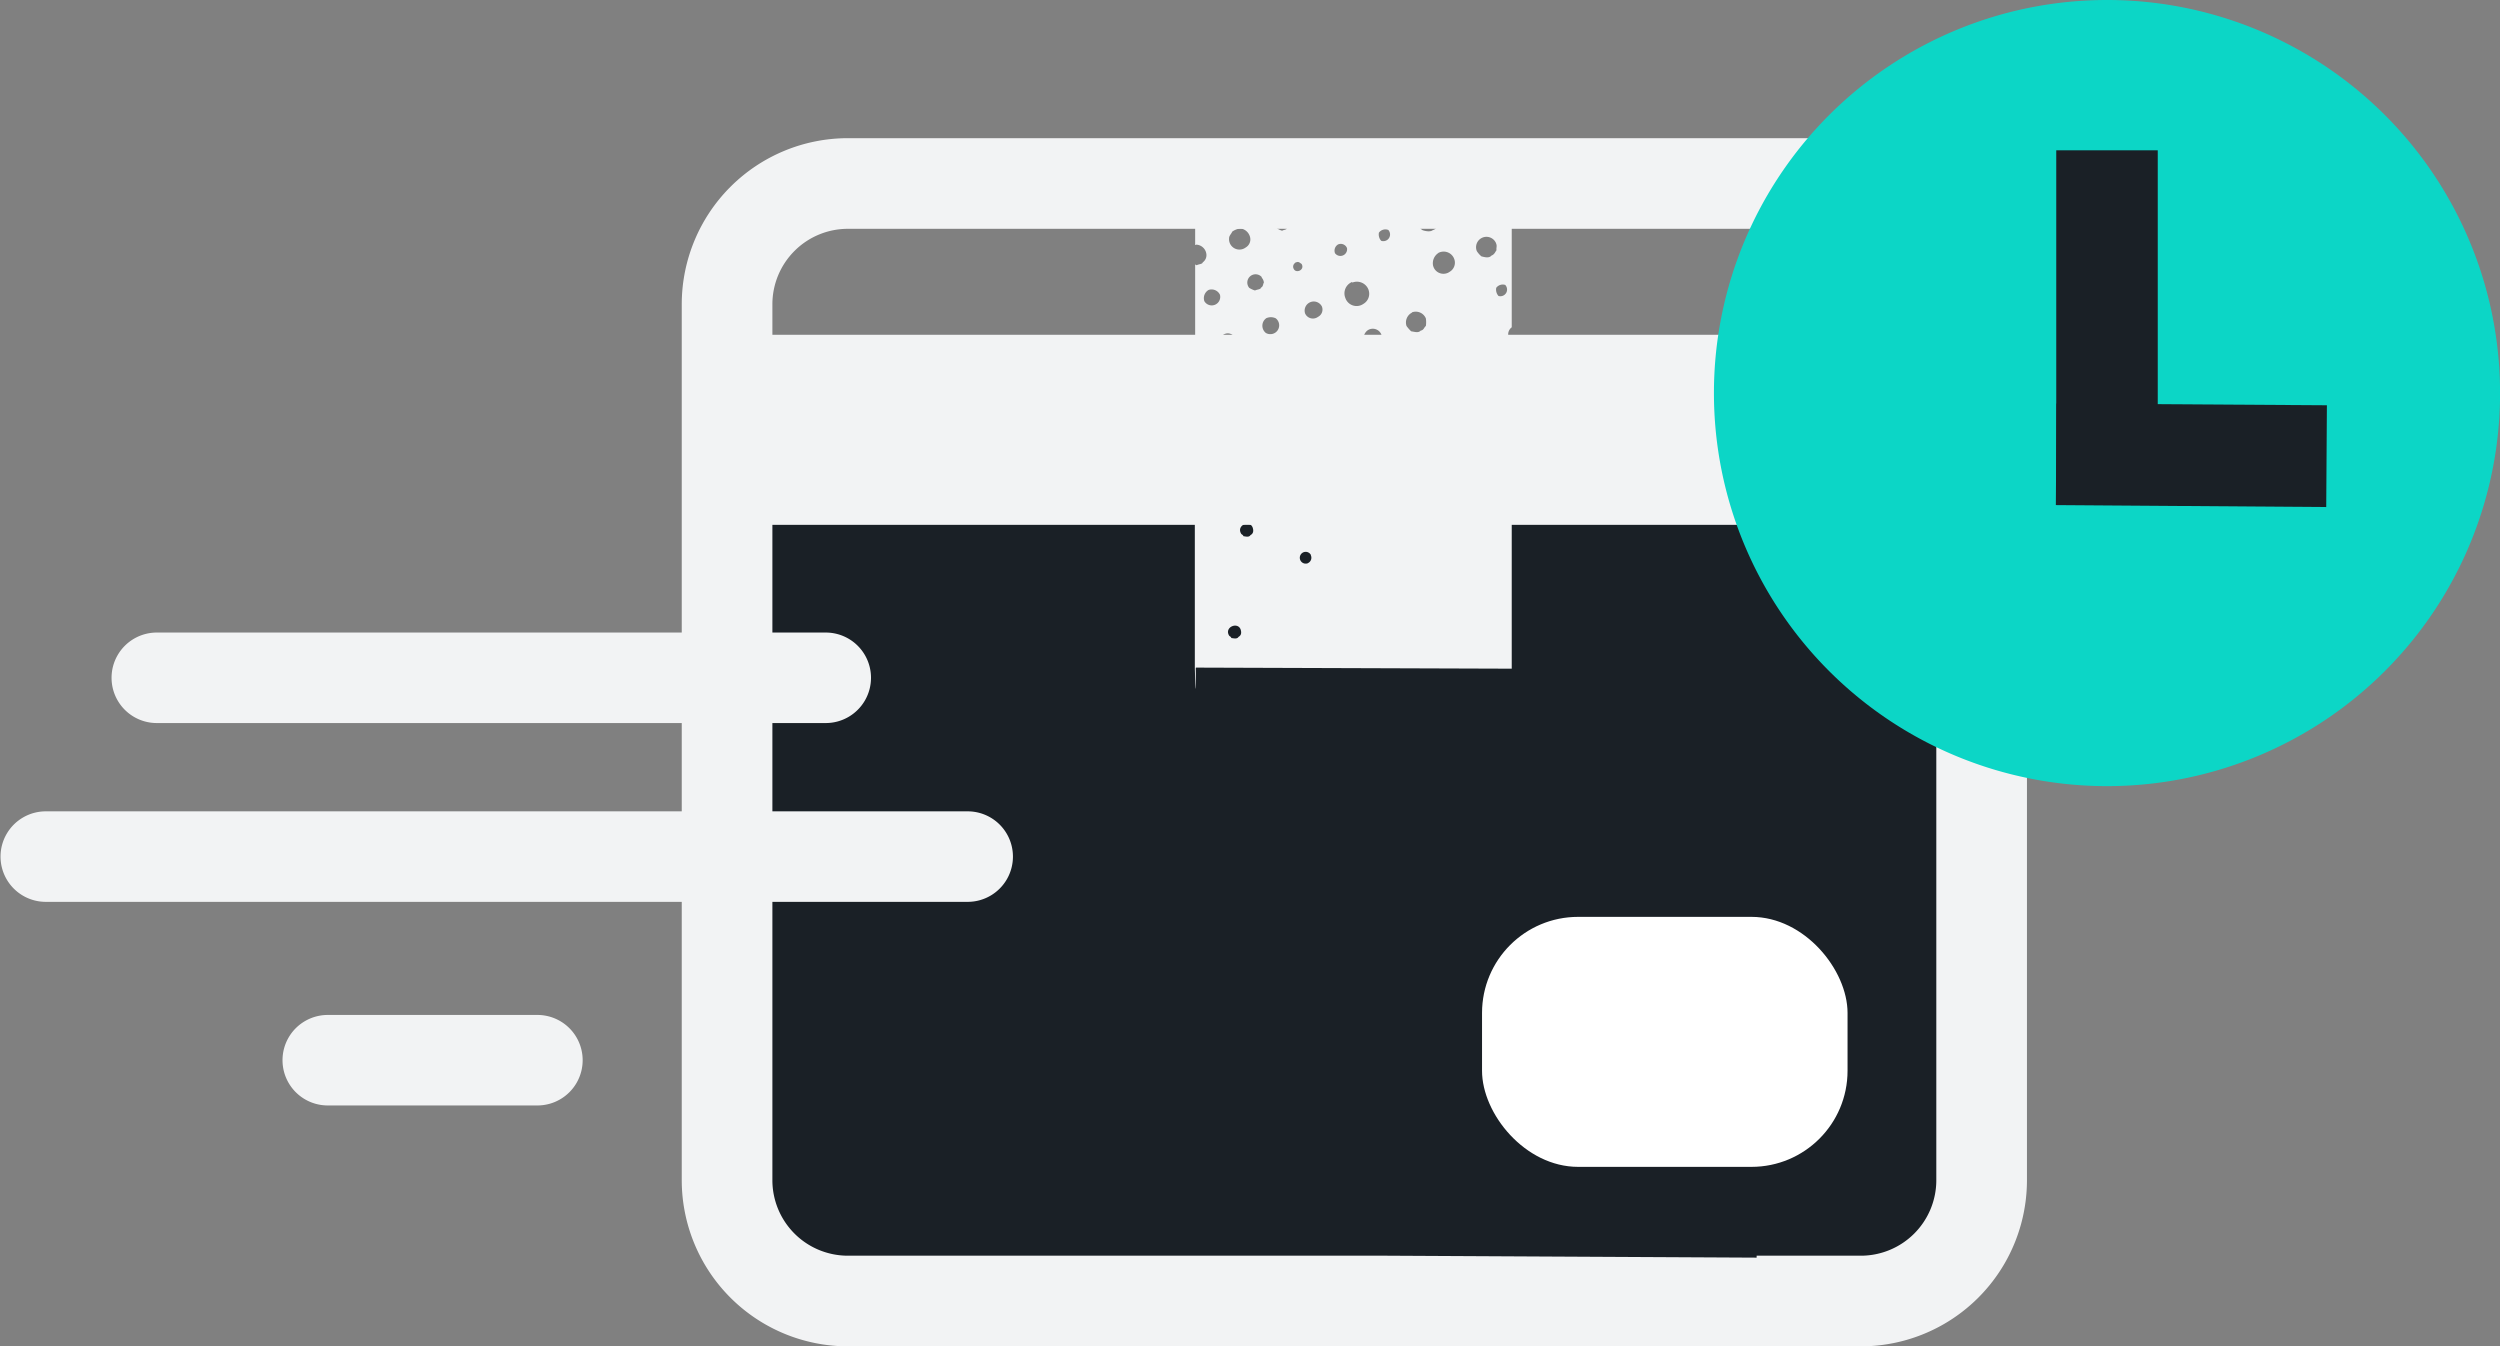 <svg id="Group_822" data-name="Group 822" xmlns="http://www.w3.org/2000/svg" width="37.29" height="20.082" viewBox="0 0 37.29 20.082">
  <rect x="0" y="0" width="37.29" height="20.082" fill="#808080" stroke="none"/>
  <g id="Group_556" data-name="Group 556">
    <rect id="Rectangle_700" data-name="Rectangle 700" width="18.516" height="12.035" transform="translate(10.801 6.801)" fill="#1a2026"/>
    <path id="Path_124437" data-name="Path 124437" d="M4.665,22.693a.675.675,0,1,0,0,1.35h9.978a.675.675,0,1,0,0-1.35Z" transform="translate(-2.326 -13.258)" fill="#f2f3f4" fill-rule="evenodd"/>
    <path id="Path_124438" data-name="Path 124438" d="M10.8,36.412a.675.675,0,1,0,0,1.35h3.127a.675.675,0,1,0,0-1.35Z" transform="translate(-5.911 -21.273)" fill="#f2f3f4" fill-rule="evenodd"/>
    <path id="Path_124439" data-name="Path 124439" d="M.683,29.109a.675.675,0,1,0,0,1.35H14.434a.675.675,0,1,0,0-1.35Z" transform="translate(0 -17.007)" fill="#f2f3f4" fill-rule="evenodd"/>
    <path id="Path_124441" data-name="Path 124441" d="M55.022,13.87c.03-.018.046-.011.05.023l-.037.013Z" transform="translate(-32.146 -8.098)" fill-rule="evenodd"/>
    <path id="Path_124442" data-name="Path 124442" d="M55.517,15.418a.073.073,0,0,1,.04-.087.251.251,0,0,1,.062.029.059.059,0,0,1-.1.058" transform="translate(-32.434 -8.957)" fill-rule="evenodd"/>
    <path id="Path_124443" data-name="Path 124443" d="M24.458,7.435V20.5a2.479,2.479,0,0,0,2.479,2.478H42.045A2.478,2.478,0,0,0,44.523,20.5V9.547H43.171V20.5a1.126,1.126,0,0,1-1.126,1.126H40.491v.029l-5.509-.029H26.937A1.126,1.126,0,0,1,25.81,20.5V7.435a1.126,1.126,0,0,1,1.127-1.126H42.6V4.957H26.937a2.479,2.479,0,0,0-2.479,2.478Z" transform="translate(-14.289 -2.896)" fill="#f2f3f4"/>
    <line id="Line_301" data-name="Line 301" x2="18.401" transform="translate(11.019 6.411)" fill="none" stroke="#f2f3f4" stroke-miterlimit="10" stroke-width="2.835"/>
    <path id="Path_124444" data-name="Path 124444" d="M73.215,5.863A5.863,5.863,0,1,1,67.352,0a5.862,5.862,0,0,1,5.863,5.863" transform="translate(-35.924 0)" fill="#0cd6c6"/>
    <path id="Line_302" data-name="Line 302" d="M-.186,3.494H-1.7V-1.7H-.186Z" transform="translate(32.371 3.942)" fill="#1a2026"/>
    <path id="Line_303" data-name="Line 303" d="M2.321-.171-1.712-.2l.01-1.515,4.033.026Z" transform="translate(32.377 7.734)" fill="#1a2026"/>
    <rect id="Rectangle_704" data-name="Rectangle 704" width="5.452" height="3.729" rx="1.433" transform="translate(22.106 13.676)" fill="#fff"/>
    <path id="Path_124440" data-name="Path 124440" d="M42.887,14.343l4.71.016V9.469c-.006,0-.015,0-.021-.01a.132.132,0,0,1,.021-.192V7.718H46.519a.1.1,0,0,1,0,.011c-.03.032-.042.072-.1.089-.035.03-.113.015-.153,0a.208.208,0,0,1-.08-.1H44.274a.072.072,0,0,1-.032.072c0,.023-.05.022-.069.037a.285.285,0,0,1-.076-.035.11.11,0,0,1-.022-.074h-1.2v.321c.005,0,.01,0,.016-.005a.16.16,0,0,1,.15.132.131.131,0,0,1-.054.133c0,.025-.062.026-.088.042-.009,0-.015-.009-.024-.011V10.2l0,0a.188.188,0,0,1,.232.1.174.174,0,0,1-.237.21v3.838s.009.307.014.31,0-.312,0-.31m.438-2.744a.119.119,0,0,1,.14-.04.1.1,0,0,1-.106.162.14.14,0,0,1-.034-.122m.2,2.28c-.021.039-.08.02-.107.018-.007-.023-.025-.023-.035-.039-.071-.123.126-.206.172-.092.017.05.012.091-.031.114m.18-1.52c-.021.04-.079.02-.106.018-.007-.023-.025-.022-.035-.039-.072-.124.127-.207.172-.092.017.049.012.091-.031.114m.416-.841c-.007.034-.047,0-.073.027a.194.194,0,0,1-.113-.084.136.136,0,0,1,.252-.1c.011.066.006.128-.066.158m.442,1.259a.088.088,0,1,1,.042-.123l0,.007a.088.088,0,0,1-.045.116M44.417,10.6a.141.141,0,0,1-.035-.121.12.12,0,0,1,.141-.04.1.1,0,0,1-.106.162m.356.622a.1.1,0,0,1-.122.026.14.14,0,0,1-.034-.122.121.121,0,0,1,.14-.041.1.1,0,0,1,.016.137m.191.68a.1.1,0,0,1-.113-.046.107.107,0,0,1,.046-.131.1.1,0,0,1,.133.055.1.1,0,0,1-.066.121m.642-.244a.085.085,0,1,1,.049-.114.088.088,0,0,1-.049.114m.477-.2a.152.152,0,0,1-.018-.031.175.175,0,1,1,.325-.128.158.158,0,0,1-.075.192.166.166,0,0,1-.232-.033m.4.653a.127.127,0,0,1-.146-.061.142.142,0,0,1,.063-.168.138.138,0,0,1,.17.072.126.126,0,0,1-.087.156m1.017-3.475A.1.1,0,0,1,47.4,8.8a.141.141,0,0,1-.034-.122.121.121,0,0,1,.14-.041m-.142-.62c.017.04,0,.064.006.1-.022.029-.03.063-.075.08-.039.046-.111.021-.15.012a.338.338,0,0,1-.069-.079.155.155,0,0,1,.288-.115m-.542,2.993a.116.116,0,0,1,.153.057.127.127,0,0,1-.057.156.117.117,0,1,1-.1-.212M46.5,8.159a.168.168,0,0,1,.229.066.18.18,0,0,1,.016.042.157.157,0,0,1-.072.171.16.16,0,0,1-.223-.034.164.164,0,0,1-.027-.061.182.182,0,0,1,.078-.183M46.4,9.68a.16.16,0,0,1,.151.132.13.13,0,0,1-.054.133c-.005.025-.062.026-.088.042a.244.244,0,0,1-.124-.058.156.156,0,0,1,.033-.218.154.154,0,0,1,.083-.03m-.292-.637a.163.163,0,0,1,.207.09.371.371,0,0,1,0,.114c-.029.021-.027.059-.078.069-.034.04-.1.014-.141.01a.594.594,0,0,1-.069-.079.165.165,0,0,1,.081-.2m-.04,1.594.02.055a.074.074,0,0,1-.032.082c0,.023-.05.022-.069.037a.283.283,0,0,1-.074-.035c-.09-.126.087-.216.156-.139M45.7,10.1a.067.067,0,0,1,.026-.091l.011,0c.038-.017.055.009.08.022a.069.069,0,1,1-.117.074m.056-2.29a.1.1,0,0,1-.106.162.14.14,0,0,1-.034-.122.12.12,0,0,1,.14-.04m-.115,1.537a.135.135,0,0,1,.017.045.122.122,0,0,1-.053.134.138.138,0,0,1-.194-.022h0a.147.147,0,0,1,.041-.2.138.138,0,0,1,.19.045M45.22,8.6a.184.184,0,0,1,.238.1.128.128,0,0,1,.006.018.174.174,0,0,1-.08.2.177.177,0,0,1-.269-.089.184.184,0,0,1,.1-.238m-.208-.56a.1.1,0,0,1,.133.055.1.1,0,0,1-.179.076.107.107,0,0,1,.046-.131m-.056,1.549.02.055a.074.074,0,0,1-.032.082c0,.023-.05.022-.069.037a.268.268,0,0,1-.076-.035c-.089-.126.087-.216.157-.138m-.186-.625a.122.122,0,0,1-.057.155.128.128,0,0,1-.179-.026.133.133,0,0,1-.015-.027.136.136,0,0,1,.252-.1m-.395-.66.011,0c.039-.017.055.01.08.023.054.089-.082.15-.117.074a.067.067,0,0,1,.026-.091m.028,3.682a.133.133,0,0,1-.183.18c-.016-.031-.031-.034-.04-.057a.128.128,0,0,1,.223-.123m-.2-2.176a.088.088,0,0,1,.117.04c.055.107-.117.175-.157.078a.088.088,0,0,1,.04-.118m-.267-.677a.168.168,0,0,1,.145,0,.132.132,0,0,1-.148.218.138.138,0,0,1-.021-.194.142.142,0,0,1,.024-.023m-.067-.61A.123.123,0,0,1,43.9,8.6c-.015.025-.009.06-.044.076,0,.026-.062.027-.088.042a.337.337,0,0,1-.087-.04.123.123,0,0,1,.19-.157m-.443-.681a.252.252,0,0,1,.127-.047.172.172,0,0,1,.138.125.139.139,0,0,1-.065.159.155.155,0,0,1-.247-.138c0-.041.034-.064.047-.1m.043,1.595a.1.1,0,0,1-.045.129c0,.011-.014.014-.024.019a.116.116,0,1,1,.069-.148m-.459-.557a.142.142,0,0,1,.063-.167.138.138,0,0,1,.17.072.127.127,0,0,1-.233.095m.136,2.038a.084.084,0,1,1-.045.116.088.088,0,0,1,.045-.116" transform="translate(-25.048 -4.385)" fill="#f2f3f4" fill-rule="evenodd"/>
    <rect id="Rectangle_699" data-name="Rectangle 699" width="37.29" height="20.082" fill="none"/>
  </g>
</svg>
